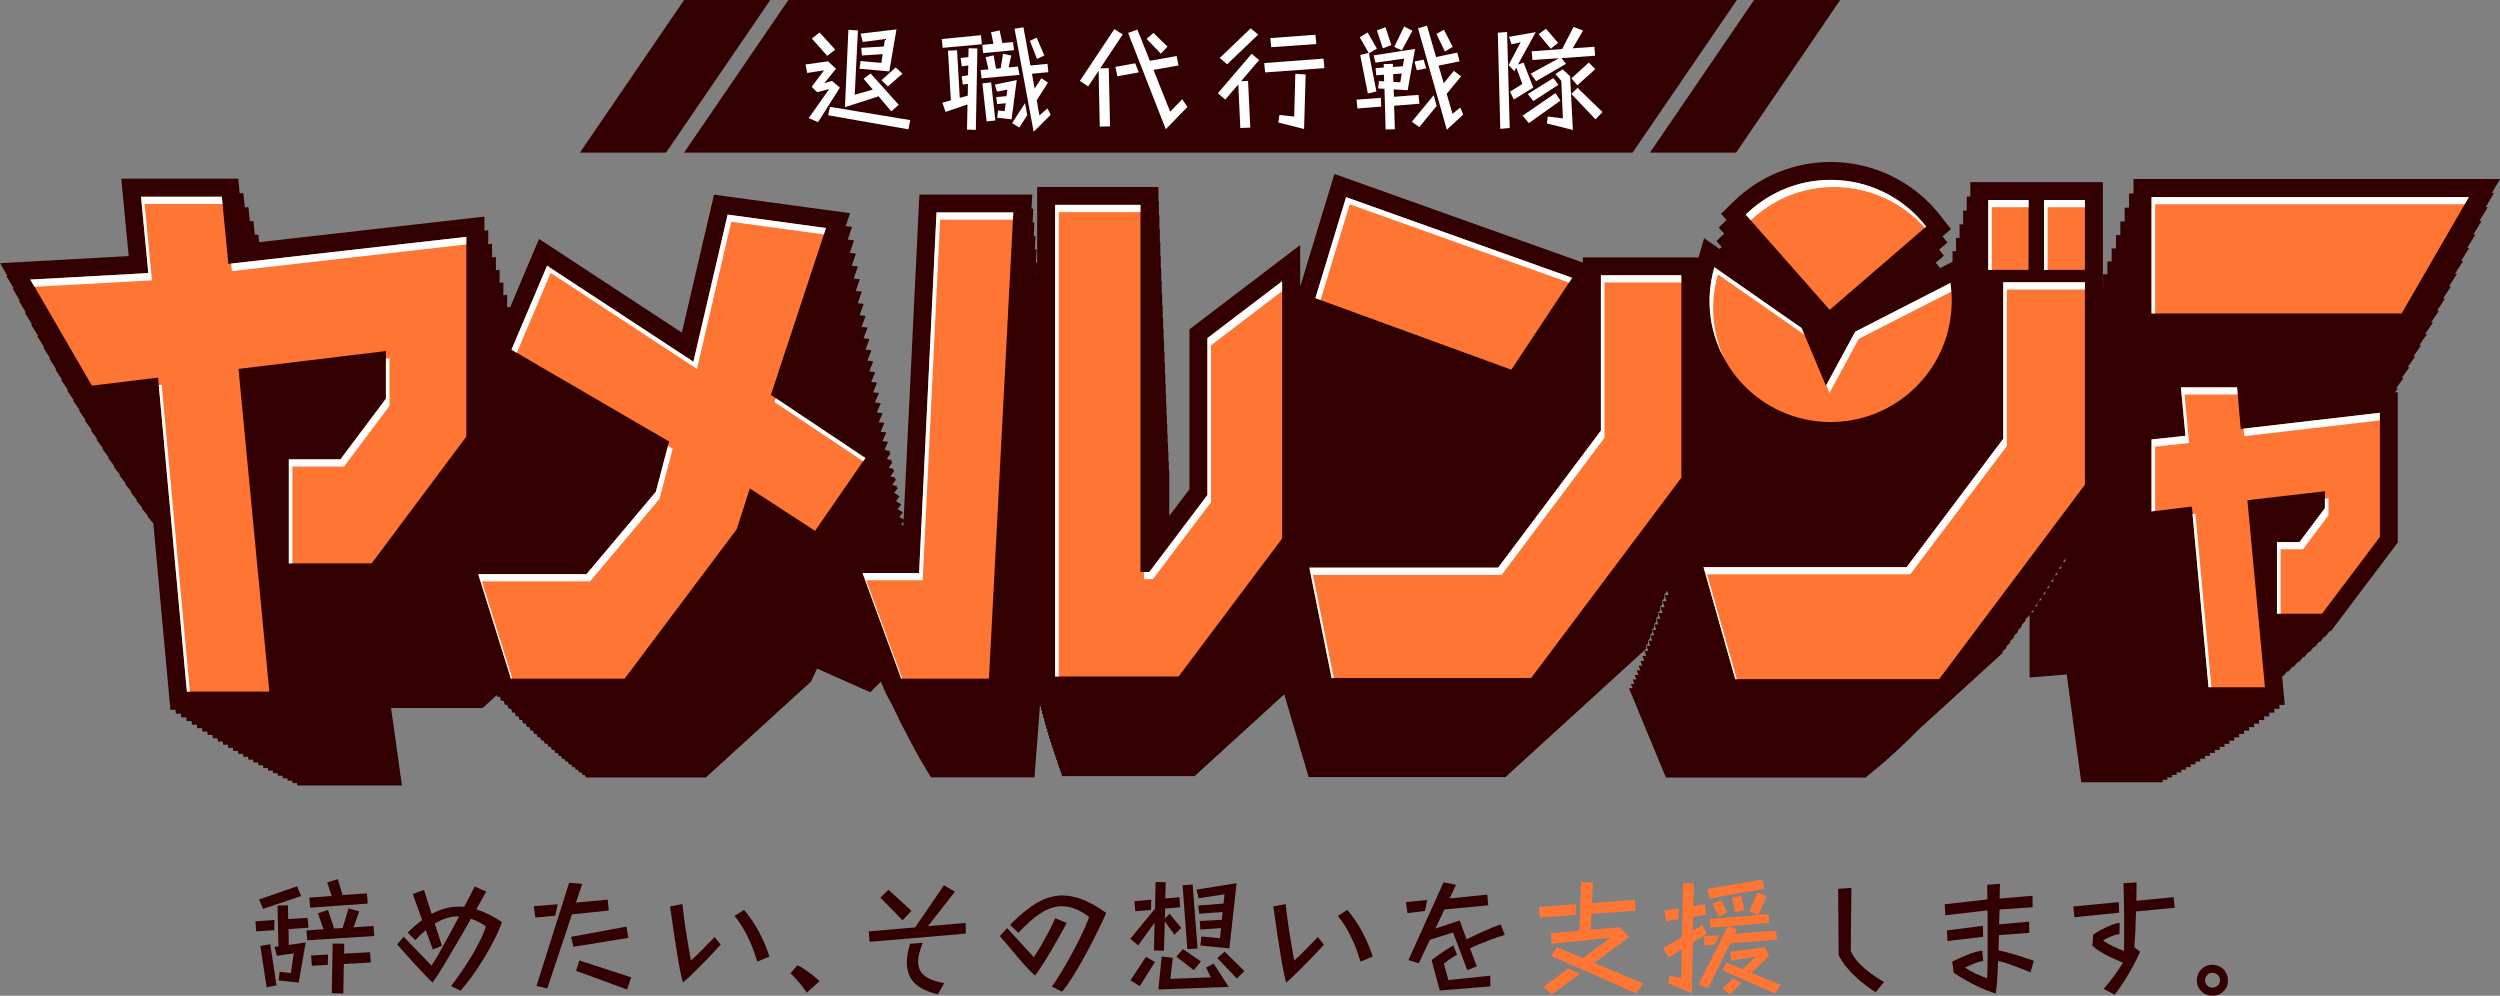<?xml version="1.0" encoding="UTF-8"?>
<svg id="_レイヤー_2" data-name="レイヤー_2" xmlns="http://www.w3.org/2000/svg" viewBox="0 0 320.34 127.59">
  <rect x="0" y="0" width="320.34" height="127.59" fill="#808080" stroke="none"/>
  <defs>
    <style>
      .cls-1 {
        fill: #ff7533;
      }

      .cls-2 {
        fill: #fff;
      }

      .cls-3 {
        fill: #320000;
      }
    </style>
  </defs>
  <g id="TOP">
    <g>
      <path class="cls-3" d="M319.27,24.79l1.07-1.85h-46.96v1.85h-.57v1.81h-.56v1.78h-.56v1.74h-.56v1.71h-.55v1.67h-.55v1.64h-.55v1.61h-.02v-13.41h-16.99v1.84h-.46v1.8h-.46v1.77h-.46v1.73h-.45v1.7h-.45v1.36l-1.59.82-.57-.7,1.06-.89-.62-.78,1.07-.91-.63-.79,1.08-.93-1.35-1.73c-3.11-4-7.8-6.49-12.85-6.83-.41-.03-.82-.04-1.23-.04-4.69,0-9.12,1.82-12.47,5.11l-1.56,1.53.7.79-1,.97.7.78-1,.95.69.76-.27.26-1.99-1.39-.71,2.46h-14.82v.67l-31.84-11.36-4.39,14.44v-5.33l-14.19,10.8v20.49l-2.59,3.43v-5.89h-.05v-1.13h-.05v-1.15h-.05v-1.17h-.05v-1.2h-.05v-1.22h-.05v-1.25h-.05v-1.27h-.05v-1.3h-.05v-1.32h-.05v-1.35h-.05v-1.38h-.05v-1.41h-.06v-1.44h-.06v-1.46h-.06v-1.49h-.06v-1.52h-.06v-1.56h-.06v-1.59h-.06v-1.62h-.06v-1.65h-.06v-1.69h-.06v-1.72h-.06v-1.76h-.06v-1.79h-.06v-1.83h-15.54v9.66h-.16l.09-1.67h-.23l.09-1.7h-.23l.09-1.74h-.23l.09-1.77h-.23l.09-1.81h-14.46l-2.02,41.63-.54-.32.46-.59-.68-.41.46-.61-.68-.42.46-.62-.69-.43.46-.63-.18-.11.08-.17-.42-.04-.17-.11.46-.64-.18-.12.08-.18-.42-.04-.17-.11.47-.66-.18-.12.08-.18-.43-.04-.17-.11.47-.67-.18-.12.08-.18-.43-.04-.18-.12.47-.68-.18-.12.09-.19-.43-.04-.24-.16.44-.97-.73-.07.5-1.13-.73-.07.5-1.15-.74-.08.5-1.17-.74-.08.5-1.2-.74-.08.51-1.22-.75-.08.51-1.25-.75-.08.51-1.27-.76-.08.51-1.3-.76-.09.52-1.32-.76-.09.52-1.35-.77-.09.52-1.38-.77-.09.52-1.41-.77-.09.53-1.44-.78-.1.53-1.47-.78-.1.53-1.49-.79-.1.54-1.53-.79-.1.54-1.56-.79-.1.54-1.59-.8-.11.54-1.62-.8-.11.55-1.65-17.43-2.37-4.12,17.68-18.3-12.01-3.69,8.72-.4.04v-1.6l-.48.05v-1.63l-.48.05v-1.67l-.48.05v-1.7l-.49.05v-1.74l-.49.05v-1.77l-.49.05v-1.81l-28.86,3.28-.1-.96h-.46l-.18-1.74h-.46l-.18-1.78h-.47l-.18-1.81h-.47l-.18-1.85h-14.99l.95,9.92-16.48.91.94,1.63h-.14s.94,1.6.94,1.6h-.14s.93,1.57.93,1.57h-.14s.93,1.54.93,1.54h-.14s.92,1.51.92,1.51h-.14s.92,1.48.92,1.48h-.14s.92,1.45.92,1.45h-.14s.91,1.42.91,1.42h-.14s.91,1.39.91,1.39h-.14s.9,1.36.9,1.36h-.14s.9,1.33.9,1.33h-.14s.89,1.31.89,1.31h-.13s.89,1.28.89,1.28h-.13s.88,1.26.88,1.26h-.13s.88,1.23.88,1.23h-.13s.87,1.21.87,1.21h-.13s.87,1.18.87,1.18h-.13s.87,1.16.87,1.16h-.13s.86,1.14.86,1.14h-.13s.86,1.11.86,1.11h-.13s.85,1.09.85,1.09h-.13s.85,1.07.85,1.07h-.13s.84,1.05.84,1.05h-.13s.84,1.03.84,1.03h-.13s.84,1.01.84,1.01h-.13s.79.93.79.93l2.19,23.89h.65l.05.49h.64l.05.48h.64l.05.47h.64l.04.46h.63l.04.45h.63l.04.44h.63l.04.43h.62l.04.42h.62l.04.42h.62l.04.41h.61l.04.4h.61l.04.39h.61l.04.38h.61l.04.38h.6l.04.37h.6l.04.36h.6l.04.35h.59l.04.35h.59l.04.34h.59l.04.33h.58l.04.33h.58l.04.32h.58l.04.31h.58l.04.31h.57l.04.3h13.41l-1.39-9.92h11.74l1.81-1.66.07.22h.32l.17.52h.31l.17.51h.31l.16.5h.31l.16.49h.31l.16.48h.31l.16.47h.31l.16.46h.31l.16.45h.3l.16.44h.3l.16.44h.3l.16.43h.3l.16.42h.3l.16.41h.3l.16.4h.29l.15.39h.29l.15.39h.29l.15.38h.29l.15.37h.29l.15.36h.29l.15.36h.29l.15.35h.28l.15.34h.28l.15.33h.28l.15.33h.28l.15.32h15.37l13.48-12.3.77-1.65,6.81,3.03,1.37-1.36.11.22h-.05l.29.56h-.05l.29.55h-.05l.86,1.6v.02h.01l.12.22.11.28h.04l.19.49h.04l.19.48h.04l.19.47h.04l.19.46h.04l.19.45h.04l.19.44h.04l.19.44h.04l.18.43h.04l.18.42h.04l.18.41h.04l.18.4h.03l.18.39h.03l.18.39h.03l.18.38h.03l.18.37h.03l.18.36h.03l.18.36h.03l.18.35h.03l.17.34h.03l.17.33h.03l.17.33h.03l.17.32h13.27l.71-9.31v.23h.13v.5h.13v.49h.13v.48h.13v.47h.13v.46h.13v.45h.13v.44h.13v.43h.13v.42h.13v.41h.13v.41h.13v.4h.13v.39h.13v.38h.13v.37h.12v.37h.12v.36h.12v.35h.12v.35h.12v.34h.12v.33h.12v.33h17.01l11.49-10.48,3.13,10.6h25.22l18-16.42v-.42l.26-.24v-.43l.26-.24v-.44l.26-.25v-.45l.26-.25v-.46l.26-.26v-.47l.26-.26v-.48l.26-.27v-.49l.26-.27v-.5l.27-.28v-.51l.27-.28v-.19c.05.04.1.09.15.13l.13.41h-.51l.25.78h-.51l.25.77h-.51l.24.75h-.51l.24.74h-.5l.24.72h-.5l.24.71h-.5l.24.69h-.5l.24.68h-.49l.24.67h-.49l.24.65h-.49l.23.64h-.49l.23.63h-.48l.23.61h-.48l.23.6h-.48l.23.59h-.48l.23.58h-.48l.23.57h-.47l.23.55h-.47l4.74,11.45h25.6l.35-.32h.04l.35-.33h.05l.36-.33h.05l.36-.34h.05l.36-.35h.05l.36-.35h.05l.36-.36h.05l.36-.37h.05l.37-.38h.05l.37-.38h.05l.37-.39h.05l.37-.4h.05l.37-.41h.05l.38-.42h.05l.38-.43h.05l.23-.27.18-.17h.01l.04-.05,10.87-9.91v-.2l.48-.45v-.2l.49-.46v-.21l.49-.47v-.21l.49-.48v-.21l.49-.49v-.22l.5-.5v-.22l.5-.51v-.23l.02-.02v8.22l4.76-.39,1.86,13.81h10.46l-.04-.31h.63l-.04-.31h.63l-.04-.32h.64l-.04-.33h.64l-.04-.33h.64l-.04-.34h.65l-.04-.35h.65l-.04-.36h.65l-.04-.36h.66l-.04-.37h.66l-.04-.38h.66l-.04-.38h.67l-.05-.39h.67l-.05-.4h.67l-.05-.41h.68l-.05-.42h.68l-.05-.43h.68l-.05-.43h.69l-.05-.44h.69l-.05-.45h.69l-.05-.46h.7l-.05-.47h.7l-.05-.48h.7l-.05-.49h.71l-.05-.5h.71l-.35-3.7h.16l.51-.59h.16l.51-.6h.16l.51-.61h.16l.51-.62h.16l.52-.64h.16l.52-.65h.16l.52-.66h.16l.52-.68h.16l.53-.69h.16l8.57-11.37v-19.26l-.38.04.4-.53h-.25l.99-1.34h-.25l.99-1.37h-.25l1-1.39h-.25l1-1.42h-.25l1.01-1.45h-.25l1.01-1.48h-.25l1.02-1.51h-.26l1.02-1.54h-.26l1.03-1.57h-.26l1.03-1.61h-.26l1.04-1.64h-.26l1.04-1.67h-.26l1.05-1.71h-.26l1.05-1.74h-.26l1.06-1.78h-.27l1.06-1.81h-.27ZM264.64,71.62v-.24h.02v.59l-.35.03.33-.38ZM264.11,72.49v-.27l.02-.02v.64l-.34.03.32-.37ZM263.59,73.35v-.26l.02-.02v.62l-.34.03.32-.36ZM263.08,74.19v-.26l.02-.02v.61l-.34.03.32-.36ZM262.56,75.02v-.25l.02-.02v.6l-.34.03.32-.35ZM262.05,75.82v-.25l.02-.02v.59l-.34.03.32-.34ZM261.54,76.61v-.24l.02-.02v.57l-.34.03.32-.34ZM115.71,68.18h-.01s.02-.03.02-.03v.03ZM261.03,77.39v-.24l.02-.02v.56l-.33.02.32-.33ZM132.89,35.25h-.03l.03-.45v.45ZM115.75,67.37l-.28-.16.3-.39-.03.55ZM260.53,78.15v-.23l.02-.02v.55l-.33.02.31-.32Z"/>
      <polygon class="cls-3" points="209.19 19.55 87.66 19.55 101.02 0 222.56 0 209.19 19.55"/>
      <polygon class="cls-3" points="85.35 19.55 74.31 19.55 87.66 0 98.7 0 85.35 19.55"/>
      <polygon class="cls-3" points="222.46 19.55 211.42 19.55 224.76 0 235.8 0 222.46 19.55"/>
      <path class="cls-1" d="M246.81,29.04c-2.62-3.36-6.6-5.64-11.19-5.95-4.6-.31-8.87,1.42-11.93,4.41l10.76,12.2,12.35-10.66ZM233.52,54.04c8.55.58,15.95-5.88,16.53-14.42.08-1.14.03-2.27-.13-3.36l-12.19,6.24-3.76,6.93-3.12-7.4-11.17-7.79c-.3,1.05-.5,2.14-.58,3.27-.58,8.55,5.88,15.95,14.42,16.53ZM28.42,25.21h-10.35l.94,9.78-15.12.83,7.89,13.6,8.48-1.04,3.69,40.24h10.56l-3.95-41.35,18.89-2.29v6.11l-5.83,7.77h-6.61v13.32h10.62l12.12-16.23v-25.6l-30.49,3.47-.83-8.6ZM98.78,50.6l7.06-21.38-12.6-1.72-4.39,18.85-18.75-12.3-4.56,10.76,20.19,11.76-1.69,6.44-8.89,10.56h-13.87l4.19,13.39h14.57l14.36-19.15,1.68-5.23,8.36,5.44,6.44-9.33-12.11-8.09ZM201.45,35.6l-28.96-10.33-3.94,12.94,25.11,9.16,7.79-11.77ZM205.13,55.18l-13.16,17.55h-24.19l2.86,14.15h25.55l19.25-25.67v-25.95h-10.3v19.91ZM256.69,56.22l-12.38,16.44h-26.03l4.07,14.36h26.12l18.68-24.91v-25.95h-10.46v20.05ZM259.93,25.63h-5.17v8.95h5.17v-8.95ZM261.91,34.58h5.24v-8.95h-5.24v8.95ZM286.64,49.63h-7.18l.58,6.21-4.35.47v9.22l5.17-.62,2.14,23.15h7.22l-2.25-23.97,9.94-1.14v2.17l-3.26,4.35h-2.87v9.17h5.75l7.42-9.84v-15.9l-17.83,2.07-.47-5.33ZM154.71,63.44l-7.44,9.85h-1.14V26.25h-10.93v60.43h15.82l13.27-17.69v-32.95l-9.57,7.29v20.12ZM117.77,73.43h-7.24l4.95,13.53h11.24l3.12-59.73h-9.83l-2.24,46.21ZM275.69,25.25v14.92h32.04l8.62-14.92h-40.66Z"/>
      <g>
        <path class="cls-2" d="M236.08,24.01c4.23.29,7.94,2.25,10.55,5.18l.18-.16c-2.62-3.36-6.6-5.64-11.19-5.95-4.6-.31-8.87,1.42-11.93,4.41l.65.74c3.04-2.88,7.22-4.54,11.73-4.23Z"/>
        <path class="cls-2" d="M219.55,38.43c.08-1.13.27-2.22.58-3.27l11.07,7.72-.36-.85-11.17-7.79c-.3,1.05-.5,2.14-.58,3.27-.21,3.03.47,5.91,1.81,8.39-1.03-2.27-1.53-4.81-1.35-7.47Z"/>
        <polygon class="cls-2" points="70.56 34.97 89.31 47.28 93.7 28.42 105.56 30.04 105.84 29.22 93.24 27.5 88.85 46.35 70.1 34.05 65.54 44.81 66.22 45.21 70.56 34.97"/>
        <polygon class="cls-2" points="146.59 74.21 147.73 74.21 155.17 64.36 155.17 44.25 164.28 37.31 164.28 36.04 154.71 43.32 154.71 63.44 147.27 73.29 146.59 73.29 146.59 74.21"/>
        <polygon class="cls-2" points="99.24 51.52 110.6 59.11 110.89 58.69 99.4 51.02 99.24 51.52"/>
        <polygon class="cls-2" points="262.37 26.55 267.15 26.55 267.15 25.63 261.91 25.63 261.91 34.58 262.37 34.58 262.37 26.55"/>
        <polygon class="cls-2" points="287.57 55.89 304.93 53.87 304.93 52.89 287.48 54.92 287.57 55.89"/>
        <polygon class="cls-2" points="276.15 26.17 315.81 26.17 316.35 25.25 275.69 25.25 275.69 40.16 276.15 40.16 276.15 26.17"/>
        <polygon class="cls-2" points="255.23 26.55 259.93 26.55 259.93 25.63 254.77 25.63 254.77 34.58 255.23 34.58 255.23 26.55"/>
        <path class="cls-2" d="M234,49.35l.42,1,3.76-6.93,11.85-6.06c-.03-.37-.06-.74-.12-1.1l-12.19,6.24-3.72,6.86Z"/>
        <polygon class="cls-2" points="29.72 34.74 59.75 31.32 59.75 30.35 29.62 33.77 29.72 34.74"/>
        <polygon class="cls-2" points="172.95 26.18 201.04 36.21 201.45 35.6 172.48 25.26 168.55 38.2 169.21 38.45 172.95 26.18"/>
        <polygon class="cls-2" points="218.74 73.59 244.77 73.59 257.15 57.15 257.15 37.1 267.15 37.1 267.15 36.17 256.69 36.17 256.69 56.22 244.31 72.67 218.28 72.67 222.35 87.03 222.55 87.03 218.74 73.59"/>
        <polygon class="cls-2" points="276.15 57.23 280.5 56.77 279.92 50.55 286.72 50.55 286.64 49.63 279.45 49.63 280.04 55.84 275.69 56.31 275.69 65.53 276.15 65.47 276.15 57.23"/>
        <polygon class="cls-2" points="168.23 73.66 192.42 73.66 205.59 56.11 205.59 36.19 215.43 36.19 215.43 35.27 205.13 35.27 205.13 55.18 191.96 72.74 167.77 72.74 170.63 86.89 170.9 86.89 168.23 73.66"/>
        <polygon class="cls-2" points="292.23 70.38 295.1 70.38 298.36 66.03 298.36 63.86 297.9 63.91 297.9 65.11 294.64 69.46 291.76 69.46 291.76 78.63 292.23 78.63 292.23 70.38"/>
        <polygon class="cls-2" points="281.31 65.83 280.94 65.87 282.99 88.05 283.36 88.05 281.31 65.83"/>
        <polygon class="cls-2" points="110.99 74.35 118.23 74.35 120.46 28.15 129.79 28.15 129.84 27.22 120 27.22 117.77 73.43 110.52 73.43 115.48 86.96 115.6 86.96 110.99 74.35"/>
        <polygon class="cls-2" points="20.72 49.31 20.34 49.35 23.95 88.62 24.33 88.62 20.72 49.31"/>
        <polygon class="cls-2" points="37.47 59.78 44.08 59.78 49.91 52.01 49.91 45.91 49.45 45.96 49.45 51.09 43.62 58.86 37.01 58.86 37.01 72.18 37.47 72.18 37.47 59.78"/>
        <polygon class="cls-2" points="61.75 74.49 75.61 74.49 84.5 63.93 86.2 57.49 85.59 57.14 84.04 63.01 75.15 73.57 61.28 73.57 65.47 86.96 65.64 86.96 61.75 74.49"/>
        <polygon class="cls-2" points="4.42 36.75 19.47 35.92 18.53 26.13 28.51 26.13 28.42 25.21 18.07 25.21 19.01 34.99 3.88 35.83 4.42 36.75"/>
        <polygon class="cls-2" points="135.66 27.18 143.91 27.18 145.7 27.18 146.13 27.18 146.13 26.25 145.24 26.25 143.45 26.25 135.2 26.25 135.2 86.68 135.66 86.68 135.66 27.18"/>
      </g>
      <g>
        <path class="cls-3" d="M32.73,118.05l2.44-.17-.03,1.31-2.31.15-.1-1.29ZM33.19,115.25l4.87-1.68.53,1.24-4.87,1.65-.53-1.2ZM33.36,121.22l1.27-.24.8,5.28-1.27.25-.8-5.3ZM35.84,124.52l1.43.17.37-2.53-2.16.31-.31-1.14.51-.07-.12-5.23,1.34-.03.03,1.77,2.48-.17.12,1.27-2.56.19.03,2.02,2.17-.31-.9,5.14-2.56-.27.12-1.12ZM39.28,119.22l2.17-.15-.71-2.04,1.29-.44.78,2.39,1.09-.07.76-2.51,1.37.37-.73,2.05,2.56-.17.1,1.29-8.59.54-.1-1.27ZM39.64,115.01l2.85-.2-.56-1.75,1.36-.41.61,2.04,3.12-.22.1,1.31-7.38.53-.1-1.29ZM39.86,122.43l2.17-.12-.02,1.32-2.05.12-.1-1.32ZM42.63,120.9l1.48.03-.02,1.27,3.33-.19.1,1.32-3.46.19-.07,3.78-1.48-.03.12-6.38Z"/>
        <path class="cls-3" d="M57.76,126.38c.46-.58.93-1.22,1.41-1.92.48-.7.92-1.41,1.35-2.12.42-.71.79-1.39,1.09-2.02.31-.63.52-1.18.64-1.63-.63-.43-1.27-.75-1.9-.97-.44.78-.91,1.6-1.4,2.44-.49.85-.97,1.66-1.43,2.44-.46.78-.88,1.46-1.25,2.04-.37.58-.65,1-.84,1.26-.25-.23-.56-.53-.92-.91-.37-.38-.75-.78-1.14-1.21-.39-.42-.76-.83-1.12-1.23-.36-.4-.66-.74-.91-1.02-.25-.28-.4-.46-.46-.53l.85-.97,3.56,3.7c.14-.19.33-.5.59-.93s.54-.94.87-1.53c.32-.59.66-1.22,1.03-1.88.36-.67.71-1.32,1.05-1.97h-.15c-.51,0-1.01.08-1.5.24-.49.16-.98.38-1.47.68l.92,2.85-1.17.48-.9-2.49c-.44.37-.89.8-1.34,1.29l-.98-.97c.32-.32.63-.61.93-.87.31-.27.61-.51.92-.74l-1.2-3.34,1.44-.53.98,3.09c.57-.31,1.14-.54,1.71-.7.58-.16,1.16-.24,1.75-.24.12,0,.25,0,.36,0,.12,0,.23.01.35.03.31-.58.58-1.09.81-1.55.24-.46.41-.81.53-1.06l1.48.66c-.11.21-.28.52-.51.92-.23.4-.48.85-.76,1.35,1.04.33,2.14.87,3.29,1.63-.24.68-.55,1.41-.95,2.2-.4.79-.84,1.58-1.32,2.38-.49.8-.99,1.57-1.51,2.29-.52.72-1.03,1.37-1.53,1.93l-1.24-.61Z"/>
        <path class="cls-3" d="M68.41,116.11l3.05-.24-.31,1.46-2.55.24-.2-1.46ZM72.94,113.11l1.66.15-.8,2.39,4.07-.37.14,1.39-4.72.49-3.16,9.5-1.39-.32,4.19-13.24ZM73.18,120.04l7.09-1.31.24,1.44-7.04,1.15-.29-1.29ZM74.23,123.07l6.65,2.16-.53,1.56-6.53-2.39.41-1.32Z"/>
        <path class="cls-3" d="M92.34,121.05c-.15.16-.37.4-.67.73-.3.33-.64.69-1.04,1.09-.39.4-.79.81-1.19,1.21-.4.41-.78.78-1.12,1.1-.35.33-.62.57-.82.73-.12-.45-.25-1-.37-1.63-.12-.63-.25-1.31-.36-2.04-.12-.72-.24-1.46-.35-2.2-.11-.74-.22-1.45-.31-2.12-.09-.67-.18-1.26-.25-1.77l1.58-.31c.05.49.11,1.05.2,1.7.08.65.18,1.31.29,2,.11.69.21,1.34.32,1.96.11.62.2,1.14.28,1.57.09-.07.24-.2.45-.39.21-.19.44-.42.7-.69.26-.27.52-.53.78-.79s.49-.49.69-.7c.2-.21.34-.35.42-.43l.78.97ZM97.04,123.23c-.29-.95-.59-1.78-.9-2.48-.31-.7-.62-1.32-.95-1.87-.33-.54-.68-1.05-1.07-1.51l1.22-.78c.75.89,1.38,1.82,1.9,2.79.52.97.97,2.03,1.36,3.18l-1.56.66Z"/>
        <path class="cls-3" d="M103.37,127.2c-.15-.25-.35-.53-.59-.84-.25-.31-.51-.61-.77-.91-.27-.29-.51-.54-.72-.73l.88-1.04c.28.12.6.3.94.53.34.23.69.48,1.03.75.34.27.63.52.87.77l-1.63,1.46Z"/>
        <path class="cls-3" d="M111.33,119.34l5.94-.51,3.68-5.4,1.41.83-3.45,4.41,4.82-.41.03,1.37-12.34,1.05-.1-1.36ZM113.84,114.01l2.95,2.7-1.14,1.21-2.85-2.9,1.04-1ZM120.17,127.4c-.98-.23-1.77-.53-2.35-.92-.58-.38-1-.84-1.25-1.37-.25-.53-.37-1.11-.37-1.74,0-.37.04-.77.11-1.18.07-.41.17-.83.3-1.26l1.61-.12c-.15.41-.28.82-.4,1.23-.12.41-.18.82-.18,1.21s.1.79.29,1.15c.19.36.53.67,1.02.94.49.27,1.17.48,2.04.63l-.81,1.43Z"/>
        <path class="cls-3" d="M136.67,118.27c-.24.48-.53,1.03-.89,1.65-.36.63-.73,1.27-1.11,1.93-.38.66-.76,1.26-1.12,1.82-.36.56-.67,1.01-.93,1.35-.25-.23-.55-.53-.92-.92-.36-.38-.74-.8-1.12-1.25-.38-.45-.75-.88-1.1-1.3-.35-.42-.65-.77-.9-1.07-.25-.29-.4-.48-.46-.54l.92-1.02,3.43,3.73c.28-.43.59-.92.92-1.48.33-.56.66-1.15.98-1.76.32-.61.6-1.19.84-1.75l1.46.59ZM134.78,126.42c.34-.46.7-1,1.07-1.62.37-.62.75-1.26,1.13-1.94.38-.68.74-1.35,1.08-2.02.34-.67.64-1.29.9-1.87.26-.58.46-1.07.59-1.48-1.22-.92-2.38-1.37-3.48-1.37-.88,0-1.77.29-2.67.86-.9.57-1.87,1.42-2.91,2.55l-1.07-1.02c1.21-1.24,2.36-2.18,3.44-2.82,1.08-.63,2.18-.95,3.3-.95.85,0,1.73.19,2.65.56.92.37,1.9.93,2.94,1.68-.18.42-.43.96-.75,1.62-.32.66-.67,1.38-1.07,2.16-.4.78-.81,1.56-1.26,2.34-.44.79-.88,1.53-1.32,2.22s-.86,1.28-1.26,1.76l-1.31-.66Z"/>
        <path class="cls-3" d="M147.95,118.22l-2.1,2.92-1.02-.85,3.17-3.85.08-3.43,1.29.03-.05,2.09,1.8-.17.12,1.29-1.95.17-.03,1.26.61-.59,1.49,1.8-.87.88-1.24-1.7-.1,3.75-1.29-.03.08-3.56ZM146.83,122.6l1.17.66-1.95,3.09-1.2-.73,1.99-3.02ZM145.36,115.47l2.16-.19-.03,1.31-2.02.17-.1-1.29ZM148.85,122.56l1.43.17-.31,2.7,5.18-.2-.61-1.26.98-.49,1.92,2.97-9.01.34.42-4.23ZM151.58,121.61l2.29,1.58-.9,1.12-2.24-1.73.85-.97ZM151.53,113.43l1.29-.09.63,8.2-1.31.08-.61-8.2ZM153.94,120l2.38.22.14-1.29-2.65.17-.08-1.09,2.83-.15.1-1-3,.22-.12-1.05,3.24-.25.12-1.19-3.31.51-.27-1.12,5.13-.81-.92,8.35-3.73-.36.15-1.15ZM155.98,122.77l.93-.83,2.55,2.49-.98.95-2.49-2.61Z"/>
        <path class="cls-3" d="M169.64,121.05c-.15.16-.37.4-.67.73-.3.33-.64.69-1.04,1.09-.39.4-.79.81-1.19,1.21-.4.41-.78.78-1.12,1.1-.35.33-.62.57-.82.73-.12-.45-.25-1-.37-1.63-.12-.63-.25-1.31-.36-2.04-.12-.72-.24-1.46-.35-2.2-.11-.74-.22-1.45-.31-2.12-.09-.67-.18-1.26-.25-1.77l1.58-.31c.05.49.11,1.05.2,1.7.08.65.18,1.31.29,2,.11.69.21,1.34.32,1.96.11.62.2,1.14.28,1.57.09-.07.24-.2.45-.39.21-.19.44-.42.7-.69.26-.27.52-.53.78-.79s.49-.49.69-.7c.2-.21.34-.35.42-.43l.78.97ZM174.34,123.23c-.29-.95-.59-1.78-.9-2.48-.31-.7-.62-1.32-.95-1.87-.33-.54-.68-1.05-1.07-1.51l1.22-.78c.75.89,1.38,1.82,1.9,2.79.52.97.97,2.03,1.36,3.18l-1.56.66Z"/>
        <path class="cls-3" d="M180.15,115.59l2.73-.27-.29,1.41-2.24.27-.2-1.41ZM186.17,119.49l-2.95.93-1.43,3.02-1.32-.42,4.5-9.96,1.6.31-.83,1.75,4.84-.49.12,1.37-5.62.54-1.15,2.44,3.11-1.04.88,2.41c.79-.38,1.57-.75,2.34-1.09.77-.34,1.45-.61,2.04-.81l.51,1.34c-.6.18-1.29.42-2.07.72-.78.3-1.57.63-2.38.99l.87,2.33-1.22.48-1.82-4.82ZM184.49,126.91c-.15-.53-.27-.99-.38-1.37-.11-.38-.21-.77-.31-1.16-.1-.39-.19-.72-.26-.98s-.1-.4-.09-.4c.37-.27.79-.57,1.24-.89.45-.32.97-.64,1.54-.96l.48,1.19c-.37.19-.69.38-.95.58-.26.19-.51.37-.75.54l.58,2.12,5.36-.56.03,1.37-6.48.53Z"/>
        <path class="cls-1" d="M197.2,116.22l4.75-.36-.05,1.39-4.6.32-.1-1.36ZM197.75,126.45l3.22-2.36,1.49.66-3.61,2.68-1.1-.98ZM199.51,121.39l3.29,1.37,3.58-2.6-7.54.78-.12-1.36,3.65-.32.22-6.25,1.51.05-.1,2.65,5.48-.41.1,1.39-5.65.41-.08,2.02,3.77-.32,1.09,1.29-4.43,3.29,6.26,2.63-.88,1.29-10.9-4.82.75-1.1Z"/>
        <path class="cls-1" d="M213.94,125.04l1.48.25.08-3.65-1.71,1.07-.66-1.24,2.39-1.41.15-6.89,1.37.02-.05,2.9,1.46-.22.2,1.34-1.7.27-.03,1.77,1.21-.7.61,1.09-1.83,1.14-.12,6.52-3.05-1.31.2-.95ZM213.28,116.66l1.83-.27-.03,1.39-1.6.25-.2-1.37ZM218.89,126.64l-1.24-.51,3.75-7.43-2.21.17-.12-1.12,6.19-.51-1.09-.49,1.05-2.41,1.17.49-1.1,2.41,1.29-.12.14,1.14-5.13.42.97.44-.25.53,5.26-.41.12,1.17-5.99.48-2.82,5.75ZM218.32,119.98l2-.17-.64,1.26-1.24.1-.12-1.19ZM218.74,113.91l7.03-1.2.34,1.15-7.04,1.27-.32-1.22ZM219.44,115.81l1.09-.48.78,1.61-1.09.49-.78-1.63ZM220.71,126.67l1.34-1.29,1.12.56-1.51,1.51-.95-.78ZM221.25,123.36l2.04.83,1.68-1.6-3.11.48-.19-1.12,4.51-.58.49,1.1-2.21,2.19,3.68,1.51-.66,1.14-6.77-2.97.53-.98ZM221.91,115.08l1.19-.32.44,1.83-1.15.31-.48-1.82Z"/>
        <path class="cls-3" d="M240.33,127.13c-.6-.36-1.21-.81-1.84-1.33s-1.2-1.09-1.71-1.68c-.52-.59-.91-1.17-1.18-1.74l-.07-8.49,1.7-.12-.08,8.06c.17.43.42.84.76,1.24.33.4.71.77,1.12,1.12.41.35.83.66,1.25.94.42.28.8.51,1.14.7l-1.07,1.29Z"/>
        <path class="cls-3" d="M260.17,124.58c-.31-.11-.69-.26-1.15-.45-.46-.19-.96-.37-1.48-.56-.52-.19-1.02-.34-1.51-.45-.03.95-.08,1.8-.13,2.55-.05.75-.11,1.3-.18,1.64-.7-.23-1.39-.49-2.05-.8-.67-.31-1.29-.62-1.86-.95-.57-.33-1.07-.64-1.48-.93-.03-.27-.06-.5-.08-.68-.02-.18-.05-.34-.07-.49-.02-.15-.03-.23-.03-.25.63-.31,1.28-.59,1.93-.86.65-.27,1.29-.45,1.91-.55l.14,1.34c-.38.05-.78.16-1.2.33-.41.18-.79.34-1.13.5.23.18.51.36.87.54.35.18.7.35,1.05.49.35.15.64.27.87.36.03-.19.06-.51.07-.97.01-.45.02-.99.03-1.62,0-.63,0-1.3,0-2.01v-2.1c0-.71,0-1.38-.02-2.01l-5.41.63-.07-1.41,5.48-.63c-.01-.43-.02-.81-.03-1.14,0-.33,0-.57,0-.73l1.63-.12c-.01.17-.02.42-.02.75s0,.71-.02,1.14l4.21-.36.02,1.48-4.24.27c-.01.29-.02.61-.03.93,0,.33-.01.66-.03.98l3.84-.34.03,1.43-3.89.29c-.01.33-.02.66-.03.98-.01.33-.02.66-.03.98.52.1,1.06.23,1.63.4.57.16,1.11.33,1.62.5.51.17.94.31,1.28.42l-.42,1.46ZM249.48,119.22l4.6-.59.03,1.41-4.57.54-.07-1.36Z"/>
        <path class="cls-3" d="M265.67,116.15l5.82-.56.05,1.36-5.72.58-.15-1.37ZM269.54,126.72c.42-.46.85-.99,1.28-1.58.44-.59.84-1.18,1.21-1.78-.45-.19-.93-.41-1.44-.64-.51-.24-.98-.49-1.43-.76s-.79-.54-1.05-.8c.02-.26.04-.48.05-.65.01-.18.02-.33.03-.48.01-.14.02-.23.02-.26.32-.23.68-.45,1.09-.67s.82-.41,1.23-.57c.41-.16.77-.25,1.08-.29l-.03,1.44c-.33.05-.7.15-1.1.31s-.74.34-1,.52c.29.23.69.46,1.19.7.5.24.99.45,1.48.64.01-.33.02-.72.03-1.16,0-.45,0-.92,0-1.42,0-.6,0-1.21,0-1.82,0-.62-.01-1.21-.03-1.77-.01-.57-.02-1.07-.03-1.51-.01-.44-.02-.77-.03-1l1.68-.1c0,.25,0,.58,0,.98,0,.41-.01.87-.03,1.37l4.77-.46.15,1.36-4.96.47c-.02.76-.05,1.54-.08,2.35-.03.81-.08,1.55-.14,2.23l.75.58c-.18.42-.4.87-.66,1.37s-.54.99-.83,1.49c-.29.5-.59.98-.9,1.44-.31.46-.6.86-.88,1.2l-1.39-.73Z"/>
        <path class="cls-3" d="M285.49,125.64c0,.54-.19,1-.58,1.38-.38.38-.86.57-1.43.57s-1.02-.19-1.41-.57c-.38-.38-.58-.84-.58-1.38s.19-1.04.58-1.43c.38-.39.85-.59,1.41-.59.37,0,.71.09,1.02.27.31.18.55.42.72.73s.26.64.26,1.02ZM284.47,125.62c0-.27-.1-.5-.3-.69-.2-.19-.43-.28-.69-.28s-.48.09-.66.28c-.18.19-.27.42-.27.69s.09.48.27.66.4.27.66.27.49-.09.69-.27c.2-.18.3-.4.3-.66Z"/>
      </g>
      <g>
        <path class="cls-2" d="M106.24,11.41l-1.54.4-.69-.69,1.58-2.11-2.16.34-.21-1.09,2.88-.4,1.02.95-1.5,1.85.99-.29,1.01.86-2.8,4.42-1.19-.52,2.62-3.72ZM104.03,4.94l.99-.78,2,2.2-1.02.8-1.97-2.22ZM106.35,13.69l10.29,1.7-.24,1.18-10.29-1.8.24-1.07ZM112.58,12.34l-4.31,1.39.44-9.91,1.22.08-.41,8.24,2.32-.66-1.18-1.38.89-.69,3.61,4.02-.95.84-1.64-1.94ZM110.27,7.82l2.66.24.17-1.12-2.66.17-.08-.98,2.89-.17.15-.96-2.86.38-.26-1.07,4.59-.54-.92,5.38-3.82-.34.14-1.01ZM112.97,10.26l1.8-1.62.87.8-1.87,1.64-.81-.81Z"/>
        <path class="cls-2" d="M120.68,5l5.02-.49.11,1.16-5.02.46-.11-1.13ZM123.99,13.38l-2.83.96-.41-1.18,1.09-.31-.37-6.36,1.16-.05.35,6.1,1.02-.28.03-1.51-.66.09-.14-1.06.81-.14.03-1.25-.83.11-.15-1.07.99-.12.03-1.13,1.13.03-.2,10.43-1.13-.03.06-3.24ZM125.67,8.98l.99-.09-.37-1.56,1.02-.24.32,1.71.6-.06.29-1.84,1.06.21-.34,1.53,1.19-.11.2,1.07-4.86.44-.11-1.07ZM125.88,5.75l1.42-.14-.31-1.48,1.1-.23.34,1.61,1.38-.12.12,1.04-3.95.37-.11-1.04ZM125.88,10.68l1.12-.12.54,4.88-1.12.12-.54-4.88ZM127.9,14.16l.84.08.12-1.01-1.09.11-.12-.9,1.32-.12.11-.84-1.33.26-.28-.9,2.81-.58-.66,5.03-1.84-.2.11-.92ZM131.34,13.22l.29,1.53-1.02,1.59-.92-.57,1.65-2.55ZM130.01,3.67l1.13-.17.89,4.89,2.19-.21.11,1.07-2.1.2.34,1.9.87-1.33.84.57-1.44,2.26.35,1.94,1.02-.9.43.81-2.19,2.19-2.45-13.21ZM131.97,5.23l.86-.41.99,2.29-.95.44-.9-2.32Z"/>
        <path class="cls-2" d="M140.78,9.07l-1.35,2-1.06-.7,4.42-6.64,1.07.69-2.89,4.34,1.1-.03.17,7.46-1.32.03-.15-7.16ZM142.92,8.57l2.54-.46.46,1.16-2.74.5-.26-1.21ZM145.73,3.78l1.61,4.01,3.43-.61.24,1.21-3.21.57,2.14,5.35,1.54-1.59.67.98-2.77,2.86-4.83-12.34,1.18-.43ZM147.8,4.22l1.8,1.76-.86.9-1.82-1.9.87-.76Z"/>
        <path class="cls-2" d="M158.67,10.82l-1.67,1.94-.95-.81,4.33-5.06.96.8-2.31,2.71.89-.03.29,5.98-1.28.05-.26-5.57ZM156.3,7.42l3.96-3.79.96.8-3.98,3.81-.95-.81ZM161.99,8.08l7.6-.57.11,1.22-7.59.55-.12-1.21ZM162.77,4.88l5.78-.43.12,1.19-5.78.41-.12-1.18ZM163.95,14.73l1.88.21.15-5.48,1.32.08-.2,6.99-3.3-.83.15-.98Z"/>
        <path class="cls-2" d="M173.81,12.77l3.14-.23.03,1.12-3.04.24-.12-1.13ZM174.29,7.04l1.09-.26-1.15-2,1.01-.63,1.19,2.08-1.02.61.96,4.88-1.1.26-.98-4.94ZM177.39,11.38l-.81-.05.12-.95.66.05-.03-.86-.98.08-.09-.92,1.06-.08-.02-.44,1.18-.03v.4l1.27-.09.17-.98-3.67.52-.24-.93,5.31-.83-.95,5.29-1.79-.11.03.95,3.15-.24.12,1.13-3.24.26.09,3.01-1.18.03-.15-5.22ZM176.43,3.89l1.1-.41.75,2.29-1.09.43-.76-2.31ZM178.51,9.5l.03.99.89.05.18-1.12-1.1.08ZM179.92,3.4l1.06.54-1.35,2.51-.98-.43,1.27-2.62ZM183.71,12.21l.38,1.36-2.23,2.72-.95-.69,2.8-3.4ZM181.25,7.88l1.16-.24.34,1.12-1.21.24-.29-1.12ZM181.7,3.63l1.15-.34,1.16,4.02,2.72-.57.29,1.12-2.69.55.66,2.26,1.3-1.59.93.7-1.85,2.25.75,2.55.99-.8.38.9-2.1,1.94-3.7-13.02ZM184.06,4.35l.96-.54,1.12,2.19-.99.61-1.09-2.26Z"/>
        <path class="cls-2" d="M191.92,4.19l1.19-.09.34,12.3-1.21.11-.32-12.31ZM193.48,11.75l1.59-.99-.78-2.1-.26.46-.73-.78,1.54-2.92-1.16.26-.32-.96,3.43-.6-2.29,4.16.72-.26,1.25,3.2-2.49,1.53-.49-.99ZM195.1,14.82l4.21-2.89.64.96-4.05,2.88-.8-.95ZM195.76,12.05l3.29-2.05.63.87-3.2,2.08-.72-.9ZM200.67,8.18l-3.84,2.22-.7-.95,3.62-1.99-3.38.23-.11-1.12,3.9-.28,1.47-2.84,1.22.46-1.33,2.28,2.78-.2.09,1.15-4.31.31.58.73ZM197.15,4.38l.95-.69,1.54,1.8-.93.76-1.56-1.88ZM198.33,14.93l1.93.24-.2-4.82-.76-.86.93-.61.96.9.35,6.87-3.33-.83.12-.9ZM202.14,11.26l3.2,3.1-.9.93-3.1-3.26.81-.78ZM201.36,10.04l2.22-2.02.84.83-2.31,2.08-.75-.89Z"/>
      </g>
    </g>
  </g>
</svg>